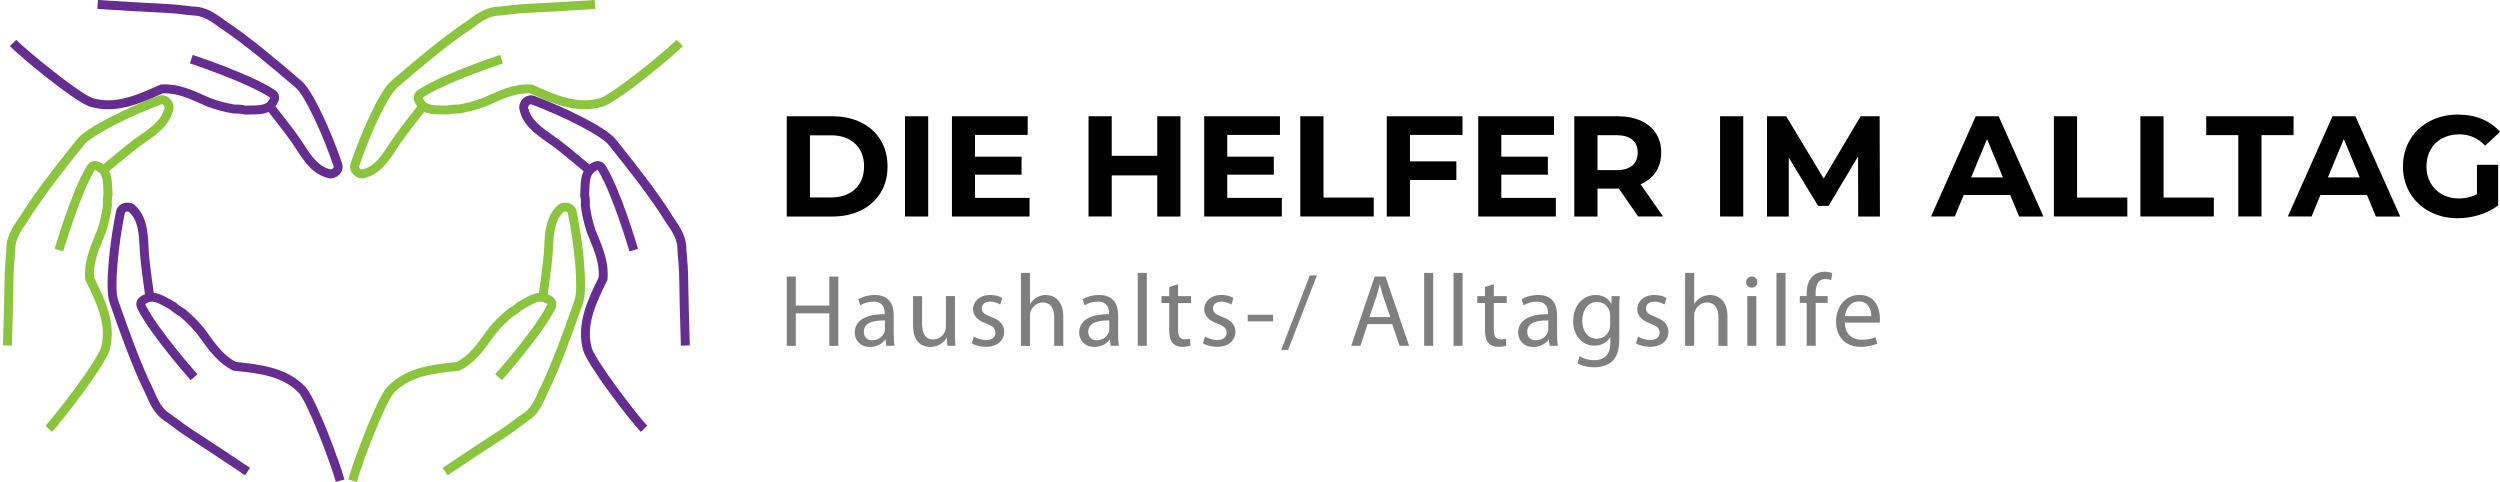 <?xml version="1.0" encoding="utf-8"?>
<!-- Generator: Adobe Illustrator 27.3.1, SVG Export Plug-In . SVG Version: 6.00 Build 0)  -->
<svg version="1.1" xmlns="http://www.w3.org/2000/svg" xmlns:xlink="http://www.w3.org/1999/xlink" x="0px" y="0px"
	 viewBox="0 0 9116.6 1757.2" style="enable-background:new 0 0 9116.6 1757.2;" xml:space="preserve">
<style type="text/css">
	.st0{fill:#662D91;}
	.st1{fill:#8BC53E;}
	.st2{opacity:0.5;}
</style>
<g id="Ebene_1">
	<path class="st0" d="M1114.3,1411.6c-67.2-72-166-82.4-253.2-91.5l-0.9-0.1c-44.1-23-73-63.3-103.6-105.9
		c-3.8-5.2-7.6-10.5-11.4-15.8l-0.7-0.8c-23.4-28.1-42.6-47.3-70.7-70.7l-1.5-1.2l-1.7-0.8c-7.7-3.9-20.1-12.1-27.8-19.8l-1.9-1.9
		l-2.4-1.2c-6-3-12-6.5-18.4-10.2c-17.7-10.2-37.2-21.5-59.4-23.7c-4.1-29.3-13.7-98.7-16.6-131c-1.3-12.2-1.9-24.9-2.6-38.4
		c-2.6-51.7-5.5-110.3-50.2-150.9l-0.9-0.8l-1-0.7c-11.9-7.9-27.7-9.5-41.3-4.3c-12.5,4.8-21.5,14.9-24.7,27.6l-0.1,0.6
		c-22.1,105.9-42.5,281.2-23.3,334.7c2.2,6.1,5,14.2,8.4,23.9c23.7,67.8,73,208.7,121.3,305.3c14.2,33.1,28.9,67.3,59.2,92.5l1.4,1
		c13.3,8.9,27.1,19.2,40.4,29.2c13.7,10.3,27.8,20.9,42.1,30.4c79.1,51.2,149.6,98.2,220.8,145.9l18.1-27.1
		c-71.3-47.7-141.9-94.8-221.1-146c-13.3-8.9-27.1-19.2-40.4-29.2c-13.4-10.1-27.3-20.5-41.1-29.7c-24-20.3-36.5-49.4-49.7-80.2
		l-0.4-0.9c-47.4-94.8-96.3-234.7-119.9-301.9c-3.4-9.8-6.3-17.9-8.5-24.1c-15-42,0.6-201.7,24.5-316.8c0.4-1.5,1.4-3.6,4.7-4.9
		c3.4-1.3,7.7-1.1,10.7,0.5c33.7,31.6,36.1,80.3,38.5,127.4c0.7,13.3,1.4,27.1,2.7,39.9c3,33.4,12.7,103.3,16.8,132.6
		c-11.3,4.6-24.6,12.1-29.6,25.7c-2.5,6.7-3.8,17.3,3.8,30.3c46.4,92.4,186.8,251,192.7,257.7l24.4-21.6
		c-1.4-1.6-144-162.7-188.2-251.2l-0.6-1.1c-1-1.6-1.3-2.6-1.4-3c1.1-1.8,5.4-4.7,18.5-9.2c18.5-2,36.6,8.5,55.8,19.5
		c5.8,3.3,11.8,6.8,17.8,9.9c10,9.4,23,18.1,32.5,23.1c25.9,21.7,43,38.8,64.8,64.9c3.7,5.1,7.3,10.1,11,15.2
		c32.1,44.7,65.3,91,118.1,117.4l2.6,1.3l6.9,0.7c85.4,9,173.7,18.3,232.6,81.2c14.3,16.2,42,74,74.2,154.7
		c29.2,73.2,53.4,143.3,60,168.8l31.5-8.1c-14.4-56.1-101.7-292.4-141.4-337.1L1114.3,1411.6z"/>
	<path class="st1" d="M343,1011.7c-3.9-49.6,14.9-95.5,34.8-144c2.4-6,4.9-12,7.3-18l0.4-1c11.4-34.8,17.5-61.2,22.4-97.4l0.3-1.9
		l-0.2-1.9c-0.8-8.6-0.4-23.4,2.1-34.1l0.6-2.6l-0.3-2.6c-0.6-6.6-0.9-13.6-1.1-21c-0.7-20.4-1.6-43-11.4-63
		c22.7-19,76.4-63.9,102.2-83.6c9.6-7.6,20.1-14.8,31.1-22.6c42.4-29.6,90.6-63.2,101.3-122.6l0.2-1.2l0-1.2
		c0.4-14.2-6.6-28.5-18.3-37.3c-10.7-8-24-10.3-36.5-6.3l-0.6,0.2C475.9,387.3,316.5,463,281.2,507.6c-4,5.1-9.4,11.8-15.8,19.8
		C220.6,583.4,127.3,700,71,792.2c-20.5,29.6-41.7,60.2-47,99.3l-0.1,1.7c-0.5,16-1.9,33.2-3.3,49.8c-1.4,17-2.9,34.6-3.4,51.8
		c-1.4,94.1-3.9,178.8-6.5,264.6l32.6,1c2.6-85.9,5.1-170.8,6.5-264.9c0.5-16,1.9-33.2,3.3-49.7c1.4-16.7,2.9-34,3.4-50.7
		c4.5-31.1,22.6-57.2,41.7-84.7l0.5-0.8c55.2-90.5,147.8-206.2,192.3-261.8c6.5-8.1,11.9-14.8,15.9-20
		c27.6-35,171.3-106.6,281.5-147.3c1.5-0.4,3.8-0.7,6.6,1.4c2.9,2.2,5,5.9,5.3,9.3c-8.9,45.3-48.9,73.2-87.6,100.2
		c-10.9,7.6-22.2,15.5-32.4,23.5c-26.7,20.3-80.8,65.5-103.5,84.6c-9.9-7.2-23.3-14.5-37.5-11.5c-7,1.4-16.7,6-23.7,19.3
		c-53.7,88.4-113.7,291.5-116.2,300.1l31.2,9.2c0.6-2.1,61.5-208.4,113.1-292.8l0.6-1.1c0.9-1.7,1.5-2.5,1.8-2.8
		c2.9,0,8.8,3.7,17.6,10.8c11.5,14.6,12.3,35.5,13.1,57.7c0.2,6.7,0.5,13.6,1,20.4c-2.7,13.5-3.2,29.1-2.3,39.8
		c-4.6,33.4-10.1,57.1-20.7,89.4c-2.3,5.8-4.7,11.6-7.1,17.3c-20.9,51-42.5,103.7-36.9,162.4l0.3,2.9l3,6.2
		c37.7,77.2,76.7,156.9,54.6,240.3c-14.2,47.7-162.2,242.3-203,285.3l23.6,22.4c39.9-42,193.9-241.3,210.7-298.8l0.1-0.4
		c25.4-95.2-18.2-184.4-56.7-263.2L343,1011.7z"/>
	<path class="st0" d="M327.6,388.7l0.4,0.1c94.3,28.5,184.9-12.1,264.9-48l0.8-0.4c49.7-2.2,94.9,18.1,142.8,39.6
		c5.9,2.6,11.8,5.3,17.8,7.9l1,0.4c34.4,12.5,60.5,19.5,96.6,25.6l1.9,0.3l1.9-0.1c8.6-0.5,23.4,0.4,34,3.2l2.6,0.7l2.6-0.2
		c6.6-0.4,13.6-0.4,21-0.5c20.4,0,43-0.1,63.3-9.3c18.3,23.3,61.4,78.5,80.1,104.9c7.2,9.9,14.2,20.6,21.5,31.9
		c28.2,43.4,60.2,92.6,119.2,105.3l1.2,0.3l1.2,0.1c0.9,0.1,1.7,0.1,2.6,0.1c13.4,0,26.7-6.4,35.3-17.2c8.4-10.5,11.1-23.7,7.5-36.2
		l-0.2-0.6c-34.1-102.7-104.5-264.5-148-301.2c-5-4.2-11.5-9.8-19.3-16.5c-54.5-46.7-167.9-143.8-258.2-203.1
		c-28.9-21.5-58.8-43.6-97.7-50.3l-1.7-0.2c-16-1-33.1-3-49.6-4.9c-17-2-34.5-4.1-51.6-5.1C527.5,10.7,442.8,5.4,357.2,0l-2.1,32.5
		c85.8,5.5,170.6,10.7,264.5,15.2c16,1,33.1,3,49.6,4.9c16.7,2,33.9,4,50.5,5.1c31,5.5,56.4,24.4,83.3,44.4l0.8,0.5
		c88.6,58.2,201.2,154.6,255.3,200.9c7.9,6.7,14.4,12.4,19.5,16.6c34,28.8,100.8,174.7,137.9,286.2c0.4,1.5,0.6,3.8-1.7,6.6
		c-2.3,2.9-6.1,4.8-9.5,4.9c-45-10.4-71.6-51.3-97.3-90.9c-7.3-11.2-14.8-22.8-22.4-33.2c-19.4-27.3-62.8-82.9-81.1-106.2
		c7.5-9.6,15.2-22.8,12.8-37.1c-1.2-7-5.4-16.9-18.5-24.3C912.2,269.7,711.2,203,702.7,200.2l-10.2,30.9
		c2.1,0.7,206.3,68.4,288.9,122.7l1.1,0.6c1.7,0.9,2.4,1.6,2.7,1.9c-0.1,2.9-3.9,8.7-11.4,17.3c-15,11-35.9,11.1-58.1,11.1
		c-6.7,0-13.6,0-20.4,0.4c-13.4-3.2-29-4.1-39.7-3.7c-33.2-5.7-56.7-12-88.6-23.6c-5.7-2.5-11.4-5.1-17.1-7.6
		c-50.2-22.6-102.2-45.9-161.1-42.2l-2.9,0.2l-6.3,2.8c-78.4,35.1-159.4,71.5-241.9,46.6c-47.2-15.8-236.8-170.1-278.4-212.3
		L36,168.2C76.6,209.5,270.7,370,327.6,388.7z"/>
	<path class="st1" d="M2102.7,770.2l-0.1-0.6c-3.2-12.7-12.2-22.7-24.7-27.6c-13.6-5.3-29.5-3.6-41.3,4.3l-1,0.7l-0.9,0.8
		c-44.7,40.6-47.6,99.2-50.2,150.9c-0.7,13.5-1.3,26.2-2.6,38.6c-2.9,32.1-12.5,101.4-16.6,130.7c-22.2,2.3-41.8,13.5-59.4,23.7
		c-6.4,3.7-12.4,7.2-18.4,10.2l-2.4,1.2l-1.9,1.9c-7.7,7.7-20.1,15.9-27.8,19.8l-1.7,0.8l-1.5,1.2c-28.1,23.4-47.2,42.6-70.7,70.7
		l-0.7,0.8c-3.8,5.3-7.6,10.5-11.4,15.8c-30.6,42.6-59.5,82.9-103.6,105.9l-0.9,0.1c-87.2,9.2-186,19.5-253.2,91.5l-0.3,0.3
		c-39.8,44.7-127,281.1-141.4,337.1l31.5,8.1c6.5-25.5,30.7-95.5,60-168.8c32.2-80.7,59.9-138.4,74.2-154.7
		c58.9-63,147.2-72.2,232.6-81.2l6.9-0.7l2.6-1.3c52.7-26.4,86-72.6,118.1-117.4c3.6-5,7.3-10.1,10.9-15.2
		c21.8-26.1,38.9-43.3,64.8-64.9c9.6-5,22.6-13.7,32.5-23.1c6-3.1,12-6.6,17.8-9.9c19.2-11.1,37.3-21.6,55.8-19.5
		c13.1,4.5,17.4,7.4,18.5,9.2c-0.1,0.4-0.4,1.4-1.4,3l-0.6,1.1c-44.2,88.5-186.8,249.6-188.2,251.2l24.4,21.6
		c6-6.7,146.3-165.4,192.7-257.7c7.6-13,6.2-23.6,3.8-30.3c-5-13.6-18.3-21.1-29.6-25.7c4.1-29.3,13.8-99.2,16.8-132.4
		c1.4-13.1,2.1-26.9,2.7-40.2c2.4-47.1,4.8-95.8,38.5-127.4c3-1.6,7.3-1.8,10.7-0.5c3.3,1.3,4.3,3.3,4.7,4.9
		c23.9,115,39.5,274.8,24.5,316.8c-2.2,6.2-5.1,14.3-8.5,24.1c-23.5,67.2-72.5,207.1-119.9,302l-0.4,0.9
		c-13.2,30.8-25.7,59.9-49.7,80.2c-13.8,9.3-27.7,19.7-41.1,29.7c-13.3,10-27.1,20.3-40.2,29.1c-79.3,51.3-149.9,98.4-221.2,146.2
		l18.1,27.1c71.2-47.7,141.7-94.7,221-146c14.1-9.4,28.2-20,41.9-30.3c13.3-10,27.1-20.3,40.4-29.2l1.4-1
		c30.3-25.2,45-59.4,59.2-92.5c48.3-96.7,97.6-237.6,121.3-305.3c3.4-9.7,6.2-17.8,8.4-23.9
		C2145.1,1051.4,2124.7,876.1,2102.7,770.2z"/>
	<path class="st0" d="M2509,994.5c-0.5-16.9-2-34.5-3.4-51.6c-1.4-16.6-2.8-33.7-3.3-49.7l-0.1-1.7c-5.3-39.1-26.5-69.7-47-99.3
		c-56.3-92.2-149.6-208.7-194.5-264.8c-6.4-8-11.8-14.7-15.8-19.8c-35.2-44.6-194.6-120.3-296.1-157.8l-0.6-0.2
		c-12.4-4-25.7-1.8-36.5,6.3c-11.7,8.8-18.7,23.1-18.3,37.3l0,1.2l0.2,1.2c10.7,59.4,58.8,93,101.3,122.6
		c11.1,7.7,21.5,15,31.3,22.7c25.7,19.5,79.3,64.4,102,83.4c-9.9,20-10.7,42.6-11.4,63c-0.3,7.4-0.5,14.3-1.1,21l-0.3,2.6l0.6,2.6
		c2.4,10.6,2.9,25.5,2.1,34.1l-0.2,1.9l0.3,1.9c4.9,36.2,11,62.6,22.4,97.4l0.4,1c2.4,6,4.9,12.1,7.3,18
		c19.9,48.5,38.7,94.4,34.8,144l-0.4,0.8c-38.5,78.7-82.1,168-56.7,263.2l0.1,0.4c16.8,57.5,170.8,256.8,210.7,298.8l23.6-22.4
		c-40.9-43-188.8-237.6-203-285.3c-22.1-83.3,16.9-163.1,54.6-240.3l3-6.2l0.3-2.9c5.6-58.7-16-111.4-36.9-162.4
		c-2.4-5.7-4.7-11.5-7.1-17.3c-10.6-32.3-16-55.9-20.7-89.4c0.8-10.8,0.4-26.4-2.3-39.8c0.6-6.8,0.8-13.7,1-20.4
		c0.8-22.1,1.5-43.1,13.1-57.7c8.8-7.1,14.7-10.8,17.6-10.8c0.3,0.3,1,1.1,1.8,2.8l0.6,1.1c51.5,84.4,112.5,290.8,113.1,292.8
		l31.2-9.2c-2.5-8.6-62.5-211.8-116.2-300.1c-7-13.3-16.7-17.8-23.7-19.3c-14.2-2.9-27.6,4.3-37.5,11.5
		c-22.7-19.1-76.8-64.3-103.3-84.4c-10.4-8.1-21.7-16-32.6-23.7c-38.7-27-78.7-54.9-87.6-100.2c0.3-3.4,2.3-7.1,5.3-9.3
		c2.9-2.1,5.1-1.9,6.6-1.4c110.2,40.8,253.9,112.3,281.5,147.3c4.1,5.2,9.5,11.9,16,20c44.5,55.6,137.1,171.3,192.3,261.8l0.5,0.8
		c19.1,27.5,37.2,53.5,41.7,84.7c0.5,16.7,2,33.9,3.4,50.6c1.4,16.6,2.8,33.7,3.3,49.5c1.4,94.3,3.9,179.2,6.5,265.1l32.6-1
		C2512.9,1173.5,2510.4,1088.7,2509,994.5z"/>
	<path class="st1" d="M1321.2,650.5c0.9,0,1.7,0,2.6-0.1l1.2-0.1l1.2-0.3c59-12.7,91-61.9,119.2-105.3c7.3-11.3,14.3-22,21.7-32.1
		c18.7-26.3,61.7-81.4,80-104.7c20.3,9.2,42.9,9.3,63.3,9.3c7.4,0,14.4,0,21,0.5l2.6,0.2l2.6-0.7c10.5-2.8,25.4-3.7,34-3.2l1.9,0.1
		l1.9-0.3c36.1-6.1,62.2-13.1,96.6-25.6l1-0.4c6-2.6,11.9-5.3,17.8-7.9c47.9-21.5,93.1-41.8,142.8-39.6l0.8,0.4
		c80,35.9,170.6,76.5,264.9,48l0.4-0.1c56.9-18.7,251-179.2,291.6-220.5l-23.2-22.8c-41.6,42.3-231.2,196.6-278.4,212.3
		c-82.5,24.9-163.6-11.5-241.9-46.6l-6.3-2.8l-2.9-0.2c-58.9-3.7-110.8,19.6-161.1,42.2c-5.7,2.5-11.4,5.1-17.1,7.6
		c-31.9,11.6-55.4,17.9-88.6,23.6c-10.8-0.5-26.4,0.5-39.7,3.7c-6.8-0.3-13.7-0.4-20.4-0.4c-22.1-0.1-43.1-0.1-58.1-11.1
		c-7.4-8.5-11.3-14.4-11.4-17.3c0.3-0.3,1.1-1,2.7-1.9l1.1-0.6c82.7-54.3,286.9-122,288.9-122.7l-10.2-30.9
		c-8.5,2.8-209.6,69.5-296.1,126.1c-13.1,7.4-17.3,17.3-18.5,24.3c-2.5,14.3,5.3,27.4,12.7,37.1c-18.3,23.3-61.7,78.9-81,106
		c-7.8,10.6-15.3,22.2-22.6,33.4c-25.7,39.6-52.3,80.4-97.3,90.9c-3.4-0.1-7.2-2.1-9.5-4.9c-2.2-2.8-2.1-5.1-1.7-6.6
		c37.1-111.5,103.9-257.4,137.9-286.2c5-4.2,11.6-9.9,19.5-16.6c54.1-46.3,166.7-142.7,255.3-200.9l0.8-0.5
		c26.9-20,52.3-38.9,83.3-44.4c16.6-1.1,33.8-3.1,50.5-5.1c16.5-1.9,33.6-4,49.4-4.9c94.1-4.5,178.9-9.8,264.7-15.3L2168.9,0
		c-85.7,5.4-170.3,10.7-264.5,15.2c-16.9,1-34.4,3.1-51.4,5.1c-16.5,1.9-33.6,4-49.6,4.9l-1.7,0.2c-38.9,6.6-68.8,28.8-97.7,50.3
		c-90.3,59.3-203.7,156.4-258.2,203.1c-7.8,6.7-14.3,12.3-19.3,16.5c-43.4,36.7-113.8,198.5-148,301.2l-0.2,0.6
		c-3.6,12.6-0.9,25.8,7.5,36.2C1294.5,644.1,1307.8,650.5,1321.2,650.5z"/>
</g>
<g id="Ebene_2">
	<g>
		<g>
			<path d="M2869,424h166c39.7,0,74.7,7.6,105.2,22.7c30.5,15.1,54.1,36.5,71,64c16.9,27.5,25.3,59.5,25.3,96.1
				c0,36.5-8.4,68.6-25.3,96.1c-16.9,27.5-40.6,48.8-71,64c-30.5,15.1-65.5,22.7-105.2,22.7h-166V424z M3030.9,720
				c36.5,0,65.7-10.2,87.4-30.5c21.7-20.4,32.6-47.9,32.6-82.8c0-34.8-10.9-62.4-32.6-82.7c-21.8-20.4-50.9-30.5-87.4-30.5h-77.3
				V720H3030.9z"/>
			<path d="M3300.2,424h84.6v365.5h-84.6V424z"/>
			<path d="M3754.4,721.6v67.9h-283V424h276.2v67.9h-192.1v79.4h169.7V637h-169.7v84.6H3754.4z"/>
			<path d="M4304.7,424v365.5h-84.6V639.6h-166v149.8h-84.6V424h84.6v144.1h166V424H4304.7z"/>
			<path d="M4674.3,721.6v67.9h-283V424h276.2v67.9h-192.1v79.4h169.7V637h-169.7v84.6H4674.3z"/>
			<path d="M4741.7,424h84.6v296.5h183.2v68.9h-267.8V424z"/>
			<path d="M5141.6,491.9v96.6h169.2v67.9h-169.2v133.1H5057V424h276.2v67.9H5141.6z"/>
			<path d="M5673.6,721.6v67.9h-283V424h276.2v67.9h-192.1v79.4h169.7V637h-169.7v84.6H5673.6z"/>
			<path d="M5973.8,789.5l-70.5-101.8h-4.2h-73.6v101.8h-84.6V424h158.2c32.4,0,60.5,5.4,84.3,16.2c23.8,10.8,42.2,26.1,55.1,45.9
				c12.9,19.8,19.3,43.3,19.3,70.5c0,27.1-6.5,50.6-19.6,70.2c-13.1,19.7-31.6,34.7-55.6,45.2l82,117.5H5973.8z M5952.3,509.4
				c-13.2-11-32.5-16.4-57.9-16.4h-68.9v127.4h68.9c25.4,0,44.7-5.6,57.9-16.7c13.2-11.1,19.8-26.8,19.8-47
				C5972.2,536.1,5965.6,520.3,5952.3,509.4z"/>
			<path d="M6272.4,424h84.6v365.5h-84.6V424z"/>
			<path d="M6776.2,789.5l-0.5-219.3l-107.5,180.6H6630l-107-175.9v214.6h-79.4V424h70l136.8,227.1L6785,424h69.4l1,365.5H6776.2z"
				/>
			<path d="M7330.6,711.1h-169.7l-32.4,78.3h-86.7L7204.8,424h83.5l163.4,365.5H7363L7330.6,711.1z M7304,646.9L7246,507
				l-57.9,139.9H7304z"/>
			<path d="M7489.8,424h84.6v296.5h183.2v68.9h-267.8V424z"/>
			<path d="M7805.1,424h84.6v296.5H8073v68.9h-267.8V424z"/>
			<path d="M8162.2,492.9h-116.9V424h318.5v68.9h-116.9v296.5h-84.6V492.9z"/>
			<path d="M8631.6,711.1h-169.7l-32.4,78.3h-86.7L8505.8,424h83.5l163.4,365.5H8664L8631.6,711.1z M8605,646.9L8547,507l-58,139.9
				H8605z"/>
			<path d="M9032.5,601h77.3v148.3c-19.8,15-42.8,26.5-68.9,34.5c-26.1,8-52.4,12-78.8,12c-37.9,0-72-8.1-102.3-24.3
				c-30.3-16.2-54-38.6-71.3-67.3c-17.2-28.7-25.8-61.2-25.8-97.4c0-36.2,8.6-68.7,25.8-97.4s41.2-51.2,71.8-67.3
				c30.6-16.2,65.1-24.3,103.4-24.3c32,0,61.1,5.4,87.2,16.2c26.1,10.8,48,26.5,65.8,47l-54.3,50.1c-26.1-27.5-57.6-41.2-94.5-41.2
				c-23.3,0-44,4.9-62.1,14.6c-18.1,9.7-32.2,23.5-42.3,41.2c-10.1,17.8-15.1,38.1-15.1,61.1c0,22.6,5,42.8,15.1,60.6
				c10.1,17.8,24.1,31.6,42,41.5c17.9,9.9,38.4,14.9,61.3,14.9c24.4,0,46.3-5.2,65.8-15.7V601z"/>
		</g>
		<g class="st2">
			<path d="M2902,1008.6v105.7h122.2v-105.7h33v252.6h-33v-118.4H2902v118.4h-33v-252.6H2902z"/>
			<path d="M3259.1,1217.6c0,15.7,0.7,31.1,2.6,43.5h-29.6l-3-22.9h-1.1c-9.7,14.2-29.6,27-55.5,27c-36.7,0-55.5-25.9-55.5-52.1
				c0-43.8,39-67.8,109-67.4v-3.7c0-15-4.1-42.3-41.2-42c-17.2,0-34.8,4.9-47.6,13.5l-7.5-22.1c15-9.4,37.1-15.7,60-15.7
				c55.8,0,69.3,37.8,69.3,74.2V1217.6z M3226.9,1168.6c-36-0.7-76.8,5.6-76.8,40.8c0,21.7,14.2,31.5,30.7,31.5
				c24,0,39.3-15,44.6-30.4c1.1-3.4,1.5-7.1,1.5-10.5V1168.6z"/>
			<path d="M3482.4,1211.3c0,19.1,0.4,35.6,1.5,49.8h-29.2l-1.9-29.6h-0.7c-8.2,14.6-27.7,33.7-60,33.7c-28.5,0-62.6-16.1-62.6-79.4
				v-106h33v100c0,34.5,10.9,58.1,40.5,58.1c22.1,0,37.5-15.4,43.5-30.4c1.9-4.5,3-10.5,3-16.9v-110.9h33V1211.3z"/>
			<path d="M3551.4,1227.4c10.1,6,27.4,12.7,43.8,12.7c23.6,0,34.8-11.6,34.8-27c0-15.7-9.4-24-33.3-33c-33-12-48.3-30-48.3-51.3
				c0-29.2,24-53.2,62.6-53.2c18.4,0,34.5,4.9,44.2,11.2l-7.9,23.6c-7.1-4.1-20.2-10.5-37.1-10.5c-19.5,0-30,11.2-30,24.7
				c0,15,10.5,21.7,34.1,31.1c31.1,11.6,47.6,27.4,47.6,54.3c0,32.2-25.1,54.7-67.4,54.7c-19.9,0-38.2-5.2-51-12.7L3551.4,1227.4z"
				/>
			<path d="M3723,995.1h33v113.2h0.7c5.2-9.4,13.5-18,23.6-23.2c9.7-6,21.4-9.4,33.7-9.4c24.4,0,63.3,15,63.3,77.6v107.9h-33v-104.5
				c0-29.2-10.9-53.6-42-53.6c-21.4,0-37.8,15-44.2,33c-1.9,4.5-2.2,9.4-2.2,15.7v109.4h-33V995.1z"/>
			<path d="M4077.4,1217.6c0,15.7,0.7,31.1,2.6,43.5h-29.6l-3-22.9h-1.1c-9.7,14.2-29.6,27-55.5,27c-36.7,0-55.5-25.9-55.5-52.1
				c0-43.8,39-67.8,109-67.4v-3.7c0-15-4.1-42.3-41.2-42c-17.2,0-34.8,4.9-47.6,13.5l-7.5-22.1c15-9.4,37.1-15.7,60-15.7
				c55.8,0,69.3,37.8,69.3,74.2V1217.6z M4045.2,1168.6c-36-0.7-76.8,5.6-76.8,40.8c0,21.7,14.2,31.5,30.7,31.5
				c24,0,39.3-15,44.6-30.4c1.1-3.4,1.5-7.1,1.5-10.5V1168.6z"/>
			<path d="M4149,995.1h33v266h-33V995.1z"/>
			<path d="M4295.9,1036.3v43.5h47.2v25.1h-47.2v97.4c0,22.5,6.4,35.2,24.7,35.2c9,0,14.2-0.7,19.1-2.2l1.5,25.1
				c-6.4,2.2-16.5,4.5-29.2,4.5c-15.4,0-27.7-5.2-35.6-13.9c-9-10.1-12.7-26.2-12.7-47.6v-98.5h-28.1v-25.1h28.1v-33.3
				L4295.9,1036.3z"/>
			<path d="M4394.4,1227.4c10.1,6,27.4,12.7,43.8,12.7c23.6,0,34.8-11.6,34.8-27c0-15.7-9.4-24-33.3-33c-33-12-48.3-30-48.3-51.3
				c0-29.2,24-53.2,62.6-53.2c18.4,0,34.5,4.9,44.2,11.2l-7.9,23.6c-7.1-4.1-20.2-10.5-37.1-10.5c-19.5,0-30,11.2-30,24.7
				c0,15,10.5,21.7,34.1,31.1c31.1,11.6,47.6,27.4,47.6,54.3c0,32.2-25.1,54.7-67.4,54.7c-19.9,0-38.2-5.2-51-12.7L4394.4,1227.4z"
				/>
			<path d="M4642.5,1147.9v24H4550v-24H4642.5z"/>
			<path d="M4672.1,1276.1l104.2-271.7h25.9l-104.9,271.7H4672.1z"/>
			<path d="M4987.2,1181.7l-26.2,79.4h-33.7l85.8-252.6h39.3l86.2,252.6h-34.8l-27-79.4H4987.2z M5070,1156.2l-25.1-72.7
				c-5.2-16.5-9-31.5-12.7-46.1h-1.1c-3.4,14.6-7.5,30.4-12.4,45.7l-24.7,73.1H5070z"/>
			<path d="M5193.3,995.1h33v266h-33V995.1z"/>
			<path d="M5300.5,995.1h33v266h-33V995.1z"/>
			<path d="M5447.4,1036.3v43.5h47.2v25.1h-47.2v97.4c0,22.5,6.4,35.2,24.7,35.2c9,0,14.2-0.7,19.1-2.2l1.5,25.1
				c-6.4,2.2-16.5,4.5-29.2,4.5c-15.4,0-27.7-5.2-35.6-13.9c-9-10.1-12.7-26.2-12.7-47.6v-98.5H5387v-25.1h28.1v-33.3L5447.4,1036.3
				z"/>
			<path d="M5678.2,1217.6c0,15.7,0.7,31.1,2.6,43.5h-29.6l-3-22.9h-1.1c-9.7,14.2-29.6,27-55.5,27c-36.7,0-55.5-25.9-55.5-52.1
				c0-43.8,39-67.8,109-67.4v-3.7c0-15-4.1-42.3-41.2-42c-17.2,0-34.8,4.9-47.6,13.5l-7.5-22.1c15-9.4,37.1-15.7,60-15.7
				c55.8,0,69.3,37.8,69.3,74.2V1217.6z M5646,1168.6c-36-0.7-76.8,5.6-76.8,40.8c0,21.7,14.2,31.5,30.7,31.5
				c24,0,39.3-15,44.6-30.4c1.1-3.4,1.5-7.1,1.5-10.5V1168.6z"/>
			<path d="M5904.9,1234.5c0,42-8.6,67.1-25.9,83.2c-18,16.1-43.5,21.7-66.3,21.7c-21.7,0-45.7-5.2-60.3-15l8.2-25.5
				c12,7.9,30.7,14.6,53.2,14.6c33.7,0,58.5-17.6,58.5-63.7V1230h-0.7c-9.7,16.9-29.6,30.4-57.7,30.4c-45,0-77.2-38.2-77.2-88.8
				c0-61.5,40.1-95.9,82.1-95.9c31.5,0,48.3,16.1,56.6,31.5h0.7l1.1-27.4h29.2c-1.1,12.7-1.5,27.7-1.5,49.5V1234.5z M5871.9,1150.9
				c0-5.2-0.4-10.1-1.9-14.6c-6-19.5-21.7-35.2-46.1-35.2c-31.5,0-54,26.6-54,68.9c0,35.2,18.4,65.2,53.6,65.2
				c20.6,0,39-12.7,45.7-34.1c1.9-5.2,2.6-11.6,2.6-17.6V1150.9z"/>
			<path d="M5973.5,1227.4c10.1,6,27.4,12.7,43.8,12.7c23.6,0,34.8-11.6,34.8-27c0-15.7-9.4-24-33.3-33c-33-12-48.3-30-48.3-51.3
				c0-29.2,24-53.2,62.6-53.2c18.4,0,34.5,4.9,44.2,11.2l-7.9,23.6c-7.1-4.1-20.2-10.5-37.1-10.5c-19.5,0-30,11.2-30,24.7
				c0,15,10.5,21.7,34.1,31.1c31.1,11.6,47.6,27.4,47.6,54.3c0,32.2-25.1,54.7-67.4,54.7c-19.9,0-38.2-5.2-51-12.7L5973.5,1227.4z"
				/>
			<path d="M6145.1,995.1h33v113.2h0.7c5.2-9.4,13.5-18,23.6-23.2c9.7-6,21.4-9.4,33.7-9.4c24.4,0,63.3,15,63.3,77.6v107.9h-33
				v-104.5c0-29.2-10.9-53.6-42-53.6c-21.4,0-37.8,15-44.2,33c-1.9,4.5-2.2,9.4-2.2,15.7v109.4h-33V995.1z"/>
			<path d="M6387.5,1049c-12,0-19.9-9.4-19.9-20.2c0-11.6,8.2-20.6,20.6-20.6c12,0,20.2,9,20.2,20.6c0,10.9-7.9,20.2-20.6,20.2
				H6387.5z M6371.8,1261.1v-181.4h33v181.4H6371.8z"/>
			<path d="M6478.2,995.1h33v266h-33V995.1z"/>
			<path d="M6588.3,1261.1v-156.3h-25.1v-25.1h25.1v-8.6c0-25.5,6-48.7,21.4-63.3c12.4-12,28.9-16.9,43.8-16.9
				c12,0,21.7,2.6,28.1,5.2l-4.1,25.5c-5.2-2.2-11.6-4.1-21.4-4.1c-27.7,0-35.2,24.7-35.2,52.5v9.7h43.8v25.1h-43.5v156.3H6588.3z"
				/>
			<path d="M6727.4,1176.4c0.7,44.2,28.9,62.6,61.8,62.6c23.6,0,38.2-4.1,50.2-9.4l6,23.6c-11.6,5.2-31.9,11.6-60.7,11.6
				c-55.5,0-89.2-37.1-89.2-91.4c0-54.7,32.6-97.8,85.4-97.8c59.2,0,74.6,52.1,74.6,85.4c0,6.7-0.4,11.6-1.1,15.4H6727.4z
				 M6823.7,1152.8c0.4-21-8.6-53.6-45.3-53.6c-33.7,0-48,30.7-50.6,53.6H6823.7z"/>
		</g>
	</g>
</g>
</svg>
